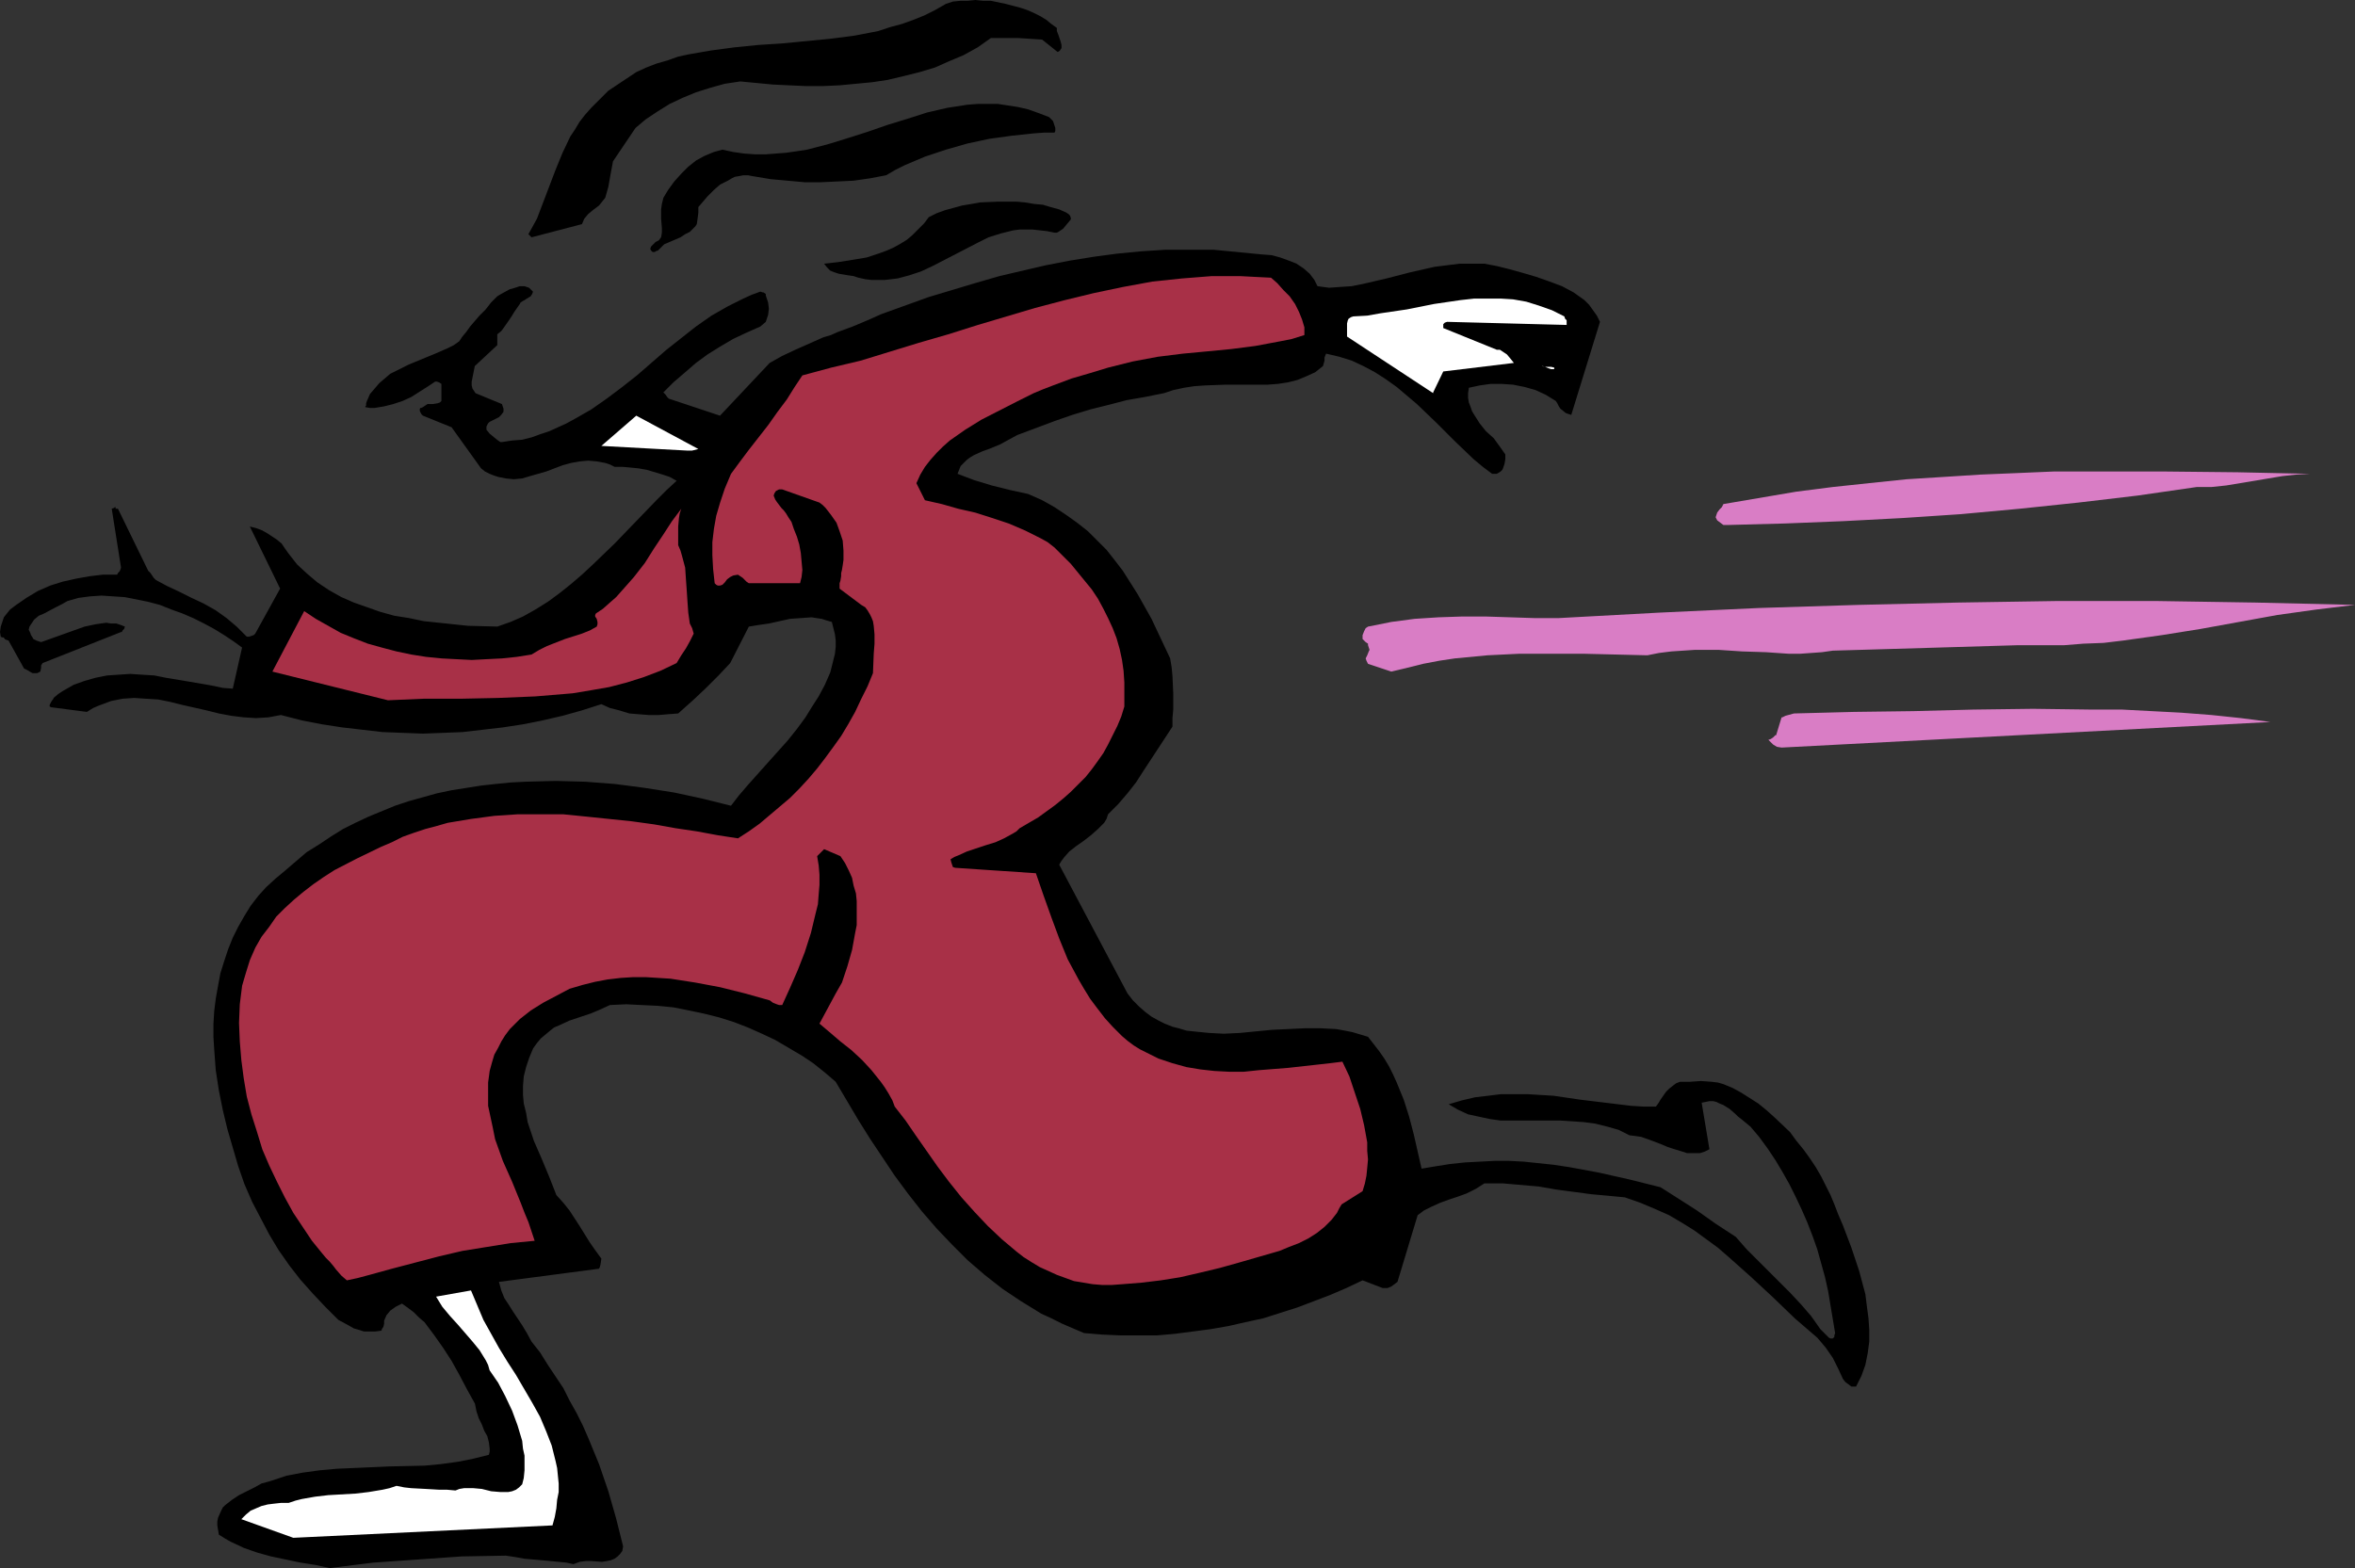 <?xml version="1.0" encoding="UTF-8" standalone="no"?>
<svg
   version="1.0"
   width="129.766mm"
   height="86.427mm"
   id="svg13"
   sodipodi:docname="Woman Running.wmf"
   xmlns:inkscape="http://www.inkscape.org/namespaces/inkscape"
   xmlns:sodipodi="http://sodipodi.sourceforge.net/DTD/sodipodi-0.dtd"
   xmlns="http://www.w3.org/2000/svg"
   xmlns:svg="http://www.w3.org/2000/svg">
  <rect width="100%" height="100%" fill="#333333" stroke="none"/>
  <sodipodi:namedview
     id="namedview13"
     pagecolor="#ffffff"
     bordercolor="#000000"
     borderopacity="0.25"
     inkscape:showpageshadow="2"
     inkscape:pageopacity="0.0"
     inkscape:pagecheckerboard="0"
     inkscape:deskcolor="#d1d1d1"
     inkscape:document-units="mm" />
  <defs
     id="defs1">
    <pattern
       id="WMFhbasepattern"
       patternUnits="userSpaceOnUse"
       width="6"
       height="6"
       x="0"
       y="0" />
  </defs>
  <path
     style="fill:#000000;fill-opacity:1;fill-rule:evenodd;stroke:none"
     d="m 68.68,326.653 9.05,-1.131 9.211,-0.646 9.211,-0.646 9.211,-0.162 2.101,0.323 1.778,0.323 3.717,0.323 3.394,0.323 1.616,0.162 1.454,0.323 1.293,-0.485 1.293,-0.162 h 1.131 l 2.262,0.162 0.97,-0.162 0.808,-0.162 0.808,-0.323 0.646,-0.485 0.485,-0.485 0.485,-0.646 0.162,-0.969 -1.454,-5.816 -1.616,-5.654 -1.939,-5.654 -2.262,-5.493 -1.131,-2.585 -1.293,-2.585 -1.454,-2.585 -1.293,-2.585 -1.616,-2.423 -1.616,-2.423 -1.616,-2.585 -1.778,-2.262 -0.97,-1.777 -0.97,-1.615 -1.939,-2.908 -0.808,-1.292 -0.97,-1.454 -0.646,-1.615 -0.485,-1.777 20.846,-2.746 0.162,-0.323 0.162,-0.646 0.162,-1.131 -1.293,-1.777 -1.131,-1.615 -2.101,-3.393 -2.101,-3.231 -1.293,-1.615 -1.454,-1.615 -1.454,-3.716 -1.616,-3.877 -1.616,-3.716 -1.293,-3.877 -0.323,-1.939 -0.485,-1.939 -0.162,-1.777 v -1.939 l 0.162,-1.939 0.485,-1.939 0.646,-1.939 0.808,-1.939 0.808,-1.131 0.808,-0.969 0.97,-0.808 0.97,-0.808 0.808,-0.646 1.131,-0.485 2.101,-0.969 4.363,-1.454 1.939,-0.808 2.101,-0.969 3.394,-0.162 3.232,0.162 3.394,0.162 3.232,0.323 3.232,0.646 3.07,0.646 3.232,0.808 3.07,0.969 2.909,1.131 2.909,1.292 2.747,1.292 2.747,1.615 2.747,1.615 2.424,1.615 2.424,1.939 2.262,1.939 4.686,7.916 2.424,3.877 2.586,3.877 2.586,3.877 2.747,3.716 2.909,3.716 3.07,3.554 3.232,3.393 3.232,3.231 3.555,3.069 3.717,2.908 3.878,2.585 4.202,2.585 2.101,0.969 2.262,1.131 2.262,0.969 2.262,0.969 3.878,0.323 3.717,0.162 h 3.717 3.878 l 3.717,-0.323 3.717,-0.485 3.717,-0.485 3.717,-0.646 3.555,-0.808 3.717,-0.808 3.555,-1.131 3.555,-1.131 3.394,-1.292 3.394,-1.292 3.394,-1.454 3.394,-1.615 4.202,1.615 h 0.97 l 0.808,-0.323 0.646,-0.485 0.646,-0.485 4.202,-13.893 1.293,-0.969 1.616,-0.808 1.778,-0.808 1.778,-0.646 1.939,-0.646 1.778,-0.646 1.939,-0.969 1.778,-1.131 h 3.878 l 3.717,0.323 3.717,0.323 3.717,0.646 7.272,0.969 3.555,0.323 3.394,0.323 3.232,1.131 3.07,1.292 2.909,1.292 2.747,1.615 2.586,1.615 2.424,1.777 2.424,1.777 2.424,2.1 4.525,4.039 4.525,4.2 4.525,4.362 4.686,4.039 0.97,1.131 0.808,0.969 1.454,2.1 1.131,2.262 0.97,2.1 0.485,0.646 0.646,0.485 0.646,0.485 h 0.485 0.485 l 1.131,-2.262 0.808,-2.262 0.485,-2.423 0.323,-2.423 v -2.423 l -0.162,-2.423 -0.323,-2.423 -0.323,-2.585 -0.646,-2.423 -0.646,-2.423 -1.616,-4.846 -1.778,-4.685 -0.97,-2.262 -0.808,-2.1 -0.808,-1.939 -0.97,-1.939 -0.97,-1.939 -1.131,-1.939 -1.293,-1.939 -1.293,-1.777 -1.454,-1.777 -1.293,-1.777 -3.232,-3.069 -1.616,-1.454 -1.778,-1.454 -1.778,-1.131 -1.778,-1.131 -1.778,-0.969 -1.939,-0.808 -1.131,-0.323 -1.293,-0.162 -2.262,-0.162 -2.262,0.162 h -2.101 l -0.808,0.323 -0.646,0.485 -0.808,0.646 -0.646,0.646 -1.131,1.615 -0.485,0.808 -0.485,0.646 h -2.586 l -2.586,-0.162 -5.333,-0.646 -5.333,-0.646 -5.494,-0.808 -5.333,-0.323 h -2.909 -2.747 l -2.586,0.323 -2.747,0.323 -2.747,0.646 -2.747,0.808 1.939,1.131 2.101,0.969 2.262,0.485 2.262,0.485 2.262,0.323 h 2.424 10.019 l 2.424,0.162 2.424,0.162 2.424,0.323 2.586,0.646 2.262,0.646 2.262,1.131 1.293,0.162 1.131,0.162 2.262,0.808 2.101,0.808 1.131,0.485 0.97,0.323 2.101,0.646 0.97,0.323 h 0.97 0.97 0.808 l 0.97,-0.323 0.97,-0.485 -1.616,-9.693 0.808,-0.162 0.808,-0.162 h 0.808 l 0.646,0.162 0.646,0.323 0.808,0.323 1.293,0.808 1.293,1.131 0.485,0.485 0.646,0.485 0.97,0.808 0.97,0.808 1.778,2.1 1.778,2.423 1.616,2.423 1.454,2.423 1.454,2.585 1.293,2.585 1.293,2.746 1.131,2.585 1.131,2.908 0.97,2.746 0.808,2.908 0.808,2.908 0.646,2.908 0.485,2.908 0.485,2.908 0.485,2.908 -0.162,0.485 v 0.323 l -0.162,0.162 -0.162,0.162 h -0.485 l -0.323,-0.162 -0.485,-0.485 -0.485,-0.485 -0.485,-0.485 -0.323,-0.323 -1.939,-2.746 -2.101,-2.423 -2.262,-2.423 -2.262,-2.262 -4.525,-4.523 -2.262,-2.262 -2.262,-2.585 -4.202,-2.746 -3.878,-2.746 -4.04,-2.585 -3.555,-2.262 -6.464,-1.615 -6.464,-1.454 -6.141,-1.131 -3.232,-0.485 -3.07,-0.323 -3.07,-0.323 -3.07,-0.162 h -3.07 l -3.07,0.162 -3.07,0.162 -3.07,0.323 -3.07,0.485 -2.909,0.485 -0.808,-3.554 -0.808,-3.554 -0.97,-3.716 -1.131,-3.554 -1.454,-3.554 -0.808,-1.777 -0.808,-1.615 -0.97,-1.615 -1.131,-1.615 -1.131,-1.454 -1.131,-1.454 -1.616,-0.485 -1.616,-0.485 -1.616,-0.323 -1.778,-0.323 -3.232,-0.162 h -3.394 l -3.394,0.162 -3.394,0.162 -6.626,0.646 -3.394,0.162 -3.07,-0.162 -3.232,-0.323 -1.454,-0.162 -1.616,-0.485 -1.293,-0.323 -1.616,-0.646 -1.293,-0.646 -1.454,-0.808 -1.293,-0.969 -1.293,-1.131 -1.293,-1.292 -1.131,-1.454 -14.221,-26.817 0.485,-0.808 0.485,-0.646 1.131,-1.292 1.454,-1.131 1.616,-1.131 1.454,-1.131 1.454,-1.292 1.293,-1.292 0.485,-0.808 0.323,-0.969 2.101,-2.1 1.939,-2.262 1.778,-2.262 1.454,-2.262 3.07,-4.685 3.07,-4.685 v -1.777 l 0.162,-1.777 v -3.393 l -0.162,-3.554 -0.162,-1.777 -0.323,-1.939 -2.586,-5.493 -1.293,-2.746 -2.909,-5.17 -3.07,-4.846 -1.616,-2.1 -1.778,-2.262 -1.939,-1.939 -1.939,-1.939 -2.262,-1.777 -2.262,-1.615 -2.424,-1.615 -2.586,-1.454 -2.909,-1.292 -3.717,-0.808 -3.878,-0.969 -3.717,-1.131 -3.394,-1.292 0.323,-0.808 0.323,-0.808 0.646,-0.646 0.646,-0.646 0.646,-0.485 0.808,-0.485 1.778,-0.808 1.778,-0.646 1.939,-0.808 1.778,-0.969 1.778,-0.969 3.878,-1.454 3.878,-1.454 3.717,-1.292 3.717,-1.131 3.878,-0.969 3.717,-0.969 3.717,-0.646 4.04,-0.808 1.939,-0.646 2.262,-0.485 2.101,-0.323 2.262,-0.162 4.363,-0.162 h 4.525 4.202 l 2.101,-0.162 2.101,-0.323 1.939,-0.485 1.939,-0.808 1.778,-0.808 1.616,-1.292 0.323,-1.131 v -0.646 l 0.323,-0.808 2.747,0.646 2.586,0.808 2.424,1.131 2.424,1.292 2.262,1.454 2.262,1.615 2.101,1.777 2.101,1.777 4.04,3.877 3.878,3.877 3.878,3.716 1.939,1.615 1.939,1.454 h 0.97 l 0.808,-0.485 0.323,-0.323 0.162,-0.323 0.323,-0.969 0.162,-0.969 v -0.969 l -1.131,-1.615 -1.293,-1.777 -1.616,-1.454 -1.293,-1.615 -1.131,-1.777 -0.485,-0.808 -0.323,-0.969 -0.323,-0.808 -0.162,-0.969 v -0.969 l 0.162,-1.131 2.262,-0.485 2.262,-0.323 h 2.262 l 2.424,0.162 2.424,0.485 2.262,0.646 2.101,0.969 2.101,1.292 0.323,0.485 0.323,0.646 0.323,0.485 0.808,0.646 v 0 l 0.162,0.162 0.323,0.162 0.485,0.162 0.485,0.162 5.979,-19.386 -0.646,-1.292 -0.808,-1.131 -0.808,-1.131 -0.97,-0.969 -1.131,-0.808 -1.131,-0.808 -2.424,-1.292 -2.586,-0.969 -2.747,-0.969 -2.747,-0.808 -2.909,-0.808 -2.586,-0.646 -2.586,-0.485 h -2.586 -2.586 l -2.586,0.323 -2.586,0.323 -5.01,1.131 -5.01,1.292 -4.848,1.131 -2.424,0.485 -2.424,0.162 -2.262,0.162 -2.424,-0.323 -0.646,-1.292 -0.97,-1.292 -1.293,-1.131 -1.454,-0.969 -1.616,-0.646 -1.778,-0.646 -1.778,-0.485 -2.101,-0.162 -5.01,-0.485 -5.01,-0.485 h -5.01 -5.01 l -5.01,0.323 -5.01,0.485 -4.848,0.646 -5.01,0.808 -5.01,0.969 -4.848,1.131 -4.848,1.131 -5.01,1.454 -4.848,1.454 -4.848,1.454 -9.858,3.554 -2.909,1.292 -3.07,1.292 -3.07,1.131 -1.454,0.646 -1.616,0.485 -2.909,1.292 -2.909,1.292 -2.747,1.292 -2.586,1.454 -10.342,10.985 -10.666,-3.554 -0.162,-0.162 -0.162,-0.162 -0.323,-0.485 -0.485,-0.485 2.101,-2.1 2.262,-1.939 2.424,-2.1 2.424,-1.777 2.586,-1.615 2.747,-1.615 2.747,-1.292 2.909,-1.292 1.131,-0.969 0.485,-1.454 0.162,-1.292 -0.162,-1.292 -0.485,-1.454 v -0.162 -0.162 l -0.485,-0.323 h -0.162 l -0.485,-0.162 -1.778,0.646 -1.778,0.808 -1.616,0.808 -1.616,0.808 -3.394,1.939 -3.232,2.262 -3.07,2.423 -3.07,2.423 -6.141,5.331 -3.07,2.423 -3.232,2.423 -3.232,2.262 -3.394,1.939 -1.778,0.969 -1.778,0.808 -1.778,0.808 -1.939,0.646 -1.778,0.646 -1.939,0.485 -2.101,0.162 -2.101,0.323 h -0.323 l -0.485,-0.323 -0.808,-0.646 -0.97,-0.808 -0.646,-0.808 v -0.646 l 0.323,-0.646 0.323,-0.323 0.646,-0.323 1.293,-0.646 0.485,-0.485 0.485,-0.646 v -0.162 -0.485 l -0.162,-0.485 -0.162,-0.485 -5.494,-2.262 -0.323,-0.485 -0.323,-0.485 -0.162,-0.646 v -0.808 l 0.323,-1.615 0.323,-1.615 4.686,-4.362 v -2.262 l 0.808,-0.646 0.485,-0.646 1.131,-1.615 0.646,-0.969 0.485,-0.808 1.131,-1.615 0.162,-0.323 0.485,-0.323 0.323,-0.162 0.485,-0.323 0.808,-0.485 0.323,-0.485 0.162,-0.485 -0.323,-0.323 -0.485,-0.485 -0.485,-0.162 -0.485,-0.162 h -0.97 l -0.97,0.323 -1.131,0.323 -1.778,0.969 -0.808,0.485 -1.293,1.292 -1.131,1.454 -1.293,1.292 -0.97,1.131 -0.97,1.131 -0.808,1.131 -0.808,0.969 -0.646,0.969 -1.131,0.808 -1.293,0.646 -2.586,1.131 -2.747,1.131 -2.747,1.131 -2.586,1.292 -1.293,0.646 -1.131,0.969 -1.131,0.969 -0.97,1.131 -0.97,1.131 -0.646,1.454 -0.162,0.485 v 0.485 l -0.162,0.162 v 0.162 l 0.97,0.162 h 0.97 l 1.939,-0.323 1.939,-0.485 1.939,-0.646 1.778,-0.808 1.778,-1.131 1.778,-1.131 1.454,-0.969 h 0.323 l 0.485,0.162 0.485,0.323 v 3.554 l -0.323,0.323 -0.485,0.162 -0.97,0.162 H 89.041 l -0.485,0.323 -0.485,0.323 -0.323,0.162 h -0.162 l -0.162,0.162 v 0.485 l 0.162,0.323 0.162,0.323 0.323,0.323 5.979,2.423 6.141,8.562 0.808,0.646 0.97,0.485 0.808,0.323 0.97,0.323 1.616,0.323 1.616,0.162 1.778,-0.162 1.616,-0.485 3.394,-0.969 3.394,-1.292 1.778,-0.485 1.778,-0.323 1.778,-0.162 1.778,0.162 1.778,0.323 0.97,0.323 0.97,0.485 h 1.616 l 1.778,0.162 1.616,0.162 1.778,0.323 1.616,0.485 1.616,0.485 1.454,0.485 1.454,0.808 -2.101,1.939 -2.101,2.1 -4.363,4.523 -4.363,4.523 -4.525,4.362 -2.262,2.1 -2.262,1.939 -2.424,1.939 -2.424,1.777 -2.586,1.615 -2.586,1.454 -2.586,1.131 -2.747,0.969 -6.141,-0.162 -6.141,-0.646 -3.07,-0.323 -3.07,-0.646 -3.07,-0.485 -2.909,-0.808 -2.747,-0.969 -2.747,-0.969 -2.586,-1.131 -2.586,-1.454 -2.424,-1.615 -2.101,-1.777 -2.101,-1.939 -1.778,-2.262 -0.808,-1.131 -0.646,-0.969 -0.97,-0.808 -0.97,-0.646 -0.97,-0.646 -1.131,-0.646 -1.293,-0.485 -1.293,-0.323 6.302,12.924 -5.171,9.37 -0.323,0.323 -0.485,0.162 -0.485,0.162 h -0.485 l -0.97,-0.969 -1.131,-1.131 -2.101,-1.777 -2.262,-1.615 -2.586,-1.454 -2.424,-1.131 -1.293,-0.646 -1.293,-0.646 -2.424,-1.131 -2.424,-1.292 -0.485,-0.485 -0.323,-0.485 -0.323,-0.485 -0.485,-0.485 -6.302,-12.924 h -0.323 -0.162 v -0.323 0 h -0.162 l -0.162,0.162 -0.485,0.162 1.939,12.278 v 0 l -0.162,0.485 -0.162,0.323 -0.323,0.323 -0.162,0.323 h -2.909 l -2.747,0.323 -2.747,0.485 -2.909,0.646 -2.586,0.808 -2.586,1.131 -2.424,1.454 -2.101,1.454 -0.646,0.485 -0.646,0.485 -0.646,0.808 -0.646,0.808 -0.323,0.969 -0.323,0.969 L 0,131.663 l 0.162,0.969 0.323,0.162 h 0.323 v 0.162 h 0.162 v 0.162 l 0.323,0.162 0.485,0.162 3.232,5.816 0.646,0.323 0.808,0.485 0.323,0.162 h 0.485 0.485 l 0.646,-0.323 0.162,-0.808 v -0.485 l 0.323,-0.485 16.322,-6.462 h 0.162 l 0.162,-0.323 0.323,-0.323 0.162,-0.485 -0.808,-0.323 -0.97,-0.323 h -1.131 l -0.97,-0.162 -1.131,0.162 -1.131,0.162 -2.262,0.485 -2.262,0.808 -2.262,0.808 -2.262,0.808 -2.262,0.808 -0.485,-0.162 -0.485,-0.162 -0.646,-0.323 -0.162,-0.323 -0.323,-0.485 -0.162,-0.485 -0.323,-0.646 0.162,-0.646 0.323,-0.485 0.646,-0.969 0.97,-0.808 1.131,-0.485 2.424,-1.292 1.293,-0.646 1.131,-0.646 2.262,-0.646 2.424,-0.323 2.424,-0.162 2.424,0.162 2.424,0.162 2.424,0.485 2.424,0.485 2.424,0.646 2.424,0.969 2.262,0.808 2.262,0.969 2.262,1.131 2.101,1.131 2.101,1.292 1.939,1.292 1.778,1.292 -1.939,8.562 -2.101,-0.162 -2.262,-0.485 -4.686,-0.808 -4.848,-0.808 -2.424,-0.485 -2.586,-0.162 -2.424,-0.162 -2.424,0.162 -2.424,0.162 -2.424,0.485 -2.262,0.646 -2.262,0.808 -2.262,1.292 -0.97,0.646 -0.97,0.808 v 0.162 l -0.162,0.162 -0.323,0.485 -0.323,0.646 v 0.323 l 0.323,0.162 7.434,0.969 1.293,-0.808 1.131,-0.485 1.293,-0.485 1.293,-0.485 2.424,-0.485 2.424,-0.162 2.424,0.162 2.586,0.162 2.424,0.485 2.586,0.646 5.01,1.131 2.586,0.646 2.586,0.485 2.586,0.323 2.586,0.162 2.586,-0.162 2.586,-0.485 4.363,1.131 4.202,0.808 4.202,0.646 4.202,0.485 4.202,0.485 4.202,0.162 4.202,0.162 4.202,-0.162 4.04,-0.162 4.202,-0.485 4.202,-0.485 4.202,-0.646 4.04,-0.808 4.202,-0.969 4.04,-1.131 4.04,-1.292 1.778,0.808 1.939,0.485 2.101,0.646 1.939,0.162 2.101,0.162 h 2.101 l 1.939,-0.162 2.101,-0.162 1.616,-1.454 1.454,-1.292 2.747,-2.585 2.586,-2.585 2.424,-2.585 3.878,-7.593 1.939,-0.323 2.262,-0.323 4.363,-0.969 2.262,-0.162 2.262,-0.162 0.97,0.162 1.131,0.162 0.97,0.323 1.131,0.323 0.323,1.292 0.323,1.292 0.162,1.292 v 1.292 l -0.162,1.454 -0.323,1.292 -0.646,2.585 -1.131,2.585 -1.293,2.423 -1.454,2.262 -1.293,2.1 -1.778,2.423 -1.939,2.423 -4.202,4.685 -4.04,4.523 -1.939,2.262 -1.616,2.1 -5.818,-1.454 -5.979,-1.292 -6.141,-0.969 -6.141,-0.808 -6.302,-0.485 -6.141,-0.162 -6.302,0.162 -3.07,0.162 -3.232,0.323 -2.909,0.323 -3.07,0.485 -3.07,0.485 -3.07,0.646 -2.909,0.808 -2.909,0.808 -2.909,0.969 -2.747,1.131 -2.747,1.131 -2.747,1.292 -2.586,1.292 -2.586,1.615 -2.424,1.615 -2.586,1.615 -2.262,1.939 -2.262,1.939 -1.939,1.615 -1.939,1.777 -1.616,1.777 -1.616,2.1 -1.293,2.1 -1.293,2.262 -1.131,2.262 -0.97,2.423 -0.808,2.423 -0.808,2.585 -0.485,2.585 -0.485,2.746 -0.323,2.585 -0.162,2.746 v 2.585 l 0.162,2.585 0.323,4.362 0.646,4.2 0.808,4.039 0.97,4.039 1.131,3.877 1.131,3.877 1.293,3.716 1.616,3.716 1.778,3.393 1.778,3.393 1.939,3.231 2.262,3.231 2.262,2.908 2.586,2.908 2.586,2.746 2.747,2.746 2.101,1.131 1.131,0.646 1.131,0.323 0.97,0.323 h 1.293 0.97 l 1.293,-0.162 0.162,-0.162 v -0.162 l 0.323,-0.485 0.162,-0.646 v -0.646 l 0.485,-1.131 0.808,-0.969 1.131,-0.808 1.293,-0.646 1.131,0.808 1.293,0.969 1.131,1.131 1.131,0.969 1.939,2.585 1.939,2.746 1.778,2.746 1.616,2.908 1.616,3.069 1.616,2.908 0.323,1.615 0.485,1.454 0.646,1.292 0.485,1.292 0.646,1.131 0.323,1.292 0.162,1.292 v 0.646 l -0.162,0.646 -3.232,0.808 -3.232,0.646 -3.555,0.485 -3.394,0.323 -7.272,0.162 -7.272,0.323 -3.717,0.162 -3.555,0.323 -3.555,0.485 -3.394,0.646 -3.394,1.131 -1.778,0.485 -1.454,0.808 -1.616,0.808 -1.616,0.808 -1.454,0.969 -1.454,1.131 -0.485,0.485 -0.323,0.646 -0.646,1.454 -0.162,0.808 v 0.808 l 0.162,0.969 0.162,0.969 1.293,0.808 1.131,0.646 2.747,1.292 2.747,0.969 2.909,0.808 6.141,1.292 3.07,0.485 z"
     id="path1" />
  <path
     style="fill:#ffffff;fill-opacity:1;fill-rule:evenodd;stroke:none"
     d="m 61.085,320.353 53.974,-2.585 0.485,-1.777 0.323,-1.777 0.162,-1.777 0.323,-1.615 v -1.777 l -0.162,-1.615 -0.162,-1.615 -0.323,-1.454 -0.808,-3.231 -1.131,-2.908 -1.293,-3.069 -1.616,-2.908 -3.394,-5.816 -1.778,-2.746 -1.778,-2.908 -1.616,-2.908 -1.616,-2.908 -1.293,-3.069 -1.293,-3.069 -7.272,1.292 1.293,2.1 1.616,1.939 1.616,1.777 3.07,3.554 1.454,1.777 1.293,2.1 0.485,0.969 0.323,1.131 1.778,2.585 1.454,2.746 1.454,3.069 1.131,3.069 0.97,3.231 0.162,1.615 0.323,1.454 v 1.615 1.454 l -0.162,1.615 -0.323,1.292 -0.646,0.646 -0.646,0.485 -0.808,0.323 -0.808,0.162 h -0.808 -0.808 l -1.939,-0.162 -1.939,-0.485 -1.778,-0.162 H 97.606 96.637 l -0.97,0.162 -0.808,0.323 -1.778,-0.162 h -1.616 l -2.747,-0.162 -3.07,-0.162 -1.454,-0.162 -1.616,-0.323 -1.454,0.485 -1.454,0.323 -2.909,0.485 -2.747,0.323 -5.656,0.323 -2.747,0.323 -2.747,0.485 -1.293,0.323 -1.454,0.485 h -1.616 l -1.454,0.162 -1.293,0.162 -1.293,0.323 -1.131,0.485 -1.131,0.485 -0.97,0.808 -0.97,0.969 z"
     id="path2" />
  <path
     style="fill:#a83047;fill-opacity:1;fill-rule:evenodd;stroke:none"
     d="m 233.673,267.526 4.04,-0.323 4.04,-0.485 4.04,-0.646 4.202,-0.969 4.04,-0.969 4.04,-1.131 8.403,-2.423 1.939,-0.808 2.101,-0.808 1.939,-0.969 1.778,-1.131 1.616,-1.292 1.454,-1.454 1.131,-1.454 0.485,-0.969 0.485,-0.808 4.363,-2.746 0.485,-1.615 0.323,-1.615 0.162,-1.615 0.162,-1.777 -0.162,-1.777 v -1.777 l -0.646,-3.554 -0.808,-3.393 -1.131,-3.393 -1.131,-3.393 -1.454,-3.069 -2.586,0.323 -2.909,0.323 -5.818,0.646 -6.141,0.485 -3.07,0.323 h -3.07 l -3.07,-0.162 -2.909,-0.323 -2.909,-0.485 -2.909,-0.808 -2.909,-0.969 -2.586,-1.292 -1.293,-0.646 -1.293,-0.808 -1.293,-0.969 -1.131,-0.969 -1.939,-1.939 -1.616,-1.777 -1.616,-2.1 -1.454,-1.939 -1.293,-2.1 -1.131,-1.939 -1.131,-2.1 -1.131,-2.1 -1.778,-4.362 -1.616,-4.362 -1.616,-4.523 -1.616,-4.685 -16.806,-1.131 -0.485,-0.162 -0.162,-0.485 -0.162,-0.485 -0.162,-0.646 0.808,-0.485 0.808,-0.323 1.778,-0.808 1.939,-0.646 1.939,-0.646 2.101,-0.646 1.778,-0.808 1.778,-0.969 0.808,-0.485 0.646,-0.646 1.939,-1.131 1.939,-1.131 1.778,-1.292 1.778,-1.292 1.778,-1.454 1.454,-1.292 1.616,-1.615 1.454,-1.454 1.293,-1.615 1.293,-1.777 1.131,-1.615 0.97,-1.777 0.97,-1.939 0.97,-1.939 0.808,-1.939 0.646,-2.1 v -2.423 -2.585 l -0.162,-2.423 -0.323,-2.262 -0.485,-2.262 -0.646,-2.262 -0.808,-2.1 -0.97,-2.1 -0.97,-1.939 -1.131,-2.1 -1.293,-1.939 -1.454,-1.777 -1.454,-1.777 -1.454,-1.777 -1.778,-1.777 -1.616,-1.615 -1.454,-1.131 -1.454,-0.808 -3.232,-1.615 -3.394,-1.454 -3.394,-1.131 -3.555,-1.131 -3.555,-0.808 -3.394,-0.969 -3.555,-0.808 -1.778,-3.554 0.808,-1.777 0.97,-1.615 1.131,-1.454 1.293,-1.454 1.293,-1.292 1.454,-1.292 1.616,-1.131 1.616,-1.131 3.394,-2.1 7.272,-3.716 3.555,-1.777 1.939,-0.808 2.101,-0.808 3.878,-1.454 3.878,-1.131 3.717,-1.131 2.586,-0.646 2.586,-0.646 5.171,-0.969 5.171,-0.646 5.171,-0.485 5.01,-0.485 5.01,-0.646 5.171,-0.969 2.424,-0.485 2.586,-0.808 v -0.808 -0.808 l -0.485,-1.615 -0.646,-1.615 -0.808,-1.615 -1.131,-1.615 -1.293,-1.292 -1.293,-1.454 -1.293,-1.131 -3.232,-0.162 -3.07,-0.162 h -3.07 -3.07 l -6.141,0.485 -6.141,0.646 -6.141,1.131 -6.141,1.292 -5.979,1.454 -6.141,1.615 -11.958,3.554 -6.141,1.939 -6.141,1.777 -12.12,3.716 -6.141,1.454 -5.979,1.615 -1.616,2.423 -1.616,2.585 -1.939,2.585 -1.939,2.746 -4.04,5.17 -1.939,2.585 -1.778,2.423 -1.293,3.069 -0.97,2.908 -0.808,2.746 -0.485,2.746 -0.323,2.746 v 2.746 l 0.162,2.908 0.323,2.908 0.323,0.323 0.323,0.162 h 0.162 0.323 l 0.485,-0.162 0.485,-0.485 0.485,-0.646 0.646,-0.485 0.646,-0.323 0.97,-0.162 0.485,0.323 0.485,0.323 0.485,0.485 0.323,0.323 0.485,0.323 h 10.666 l 0.323,-1.292 0.162,-1.454 -0.162,-1.777 -0.162,-1.777 -0.323,-1.777 -0.485,-1.615 -0.646,-1.615 -0.485,-1.454 -0.646,-0.969 -0.485,-0.808 -0.485,-0.646 -0.485,-0.485 -0.97,-1.292 -0.323,-0.485 -0.323,-0.808 0.162,-0.485 0.323,-0.485 0.646,-0.323 h 0.646 l 7.757,2.746 0.646,0.485 0.646,0.646 1.131,1.454 1.131,1.615 0.646,1.777 0.646,1.939 0.162,2.1 v 1.939 l -0.162,1.131 -0.162,0.969 -0.162,0.646 v 0.646 l -0.162,0.969 -0.162,0.485 v 0.323 0.808 l 4.525,3.393 0.808,0.485 0.485,0.646 0.485,0.808 0.323,0.646 0.323,0.808 0.162,0.969 0.162,1.777 v 1.939 l -0.162,2.1 -0.162,4.039 -1.131,2.746 -1.293,2.585 -1.293,2.746 -1.454,2.585 -1.454,2.423 -1.616,2.262 -1.778,2.423 -1.616,2.1 -1.778,2.1 -1.939,2.1 -1.939,1.939 -2.101,1.777 -2.101,1.777 -2.101,1.777 -2.262,1.615 -2.262,1.454 -4.202,-0.646 -4.363,-0.808 -4.363,-0.646 -4.525,-0.808 -4.686,-0.646 -4.686,-0.485 -4.686,-0.485 -4.848,-0.485 h -4.848 -4.686 l -4.848,0.323 -4.848,0.646 -4.848,0.808 -2.262,0.646 -2.424,0.646 -2.424,0.808 -2.262,0.808 -2.262,1.131 -2.262,0.969 -5.01,2.423 -4.686,2.423 -2.262,1.454 -2.101,1.454 -2.101,1.615 -1.939,1.615 -1.939,1.777 -1.778,1.777 -1.454,2.1 -1.616,2.1 -1.293,2.262 -1.131,2.585 -0.808,2.585 -0.808,2.746 -0.485,3.877 -0.162,3.877 0.162,3.877 0.323,3.877 0.485,3.716 0.646,3.877 0.97,3.716 1.131,3.554 1.131,3.716 1.454,3.393 1.616,3.393 1.616,3.231 1.778,3.231 1.939,2.908 1.939,2.908 2.101,2.585 0.808,0.969 0.808,0.808 0.808,0.969 0.485,0.646 1.131,1.292 1.131,0.969 2.262,-0.485 2.424,-0.646 4.686,-1.292 9.858,-2.585 4.848,-1.131 5.01,-0.808 5.01,-0.808 5.01,-0.485 -0.646,-1.939 -0.646,-1.939 -0.808,-1.939 -0.808,-2.1 -1.778,-4.362 -1.939,-4.362 -0.808,-2.262 -0.808,-2.262 -0.485,-2.423 -0.485,-2.262 -0.485,-2.262 v -2.423 -2.423 l 0.323,-2.423 0.485,-1.777 0.485,-1.615 0.808,-1.454 0.646,-1.292 0.808,-1.292 0.97,-1.292 0.97,-0.969 1.131,-1.131 2.262,-1.777 2.586,-1.615 2.747,-1.454 2.747,-1.454 2.747,-0.808 2.586,-0.646 2.586,-0.485 2.747,-0.323 2.586,-0.162 h 2.586 l 2.586,0.162 2.586,0.162 5.171,0.808 5.171,0.969 5.171,1.292 5.171,1.454 0.646,0.485 0.808,0.323 0.485,0.162 h 0.646 l 1.616,-3.554 1.616,-3.716 1.454,-3.716 1.293,-4.039 0.97,-4.039 0.485,-1.939 0.162,-2.1 0.162,-1.939 v -2.1 l -0.162,-1.939 -0.323,-1.939 0.323,-0.323 0.323,-0.323 0.485,-0.485 0.323,-0.323 3.394,1.454 0.97,1.454 0.808,1.615 0.646,1.454 0.323,1.615 0.485,1.615 0.162,1.615 v 1.615 1.777 1.615 l -0.323,1.615 -0.646,3.554 -0.97,3.393 -1.131,3.393 -1.293,2.262 -1.131,2.1 -1.131,2.1 -1.131,2.1 2.101,1.777 2.262,1.939 2.262,1.777 2.262,2.1 1.939,2.1 1.939,2.423 0.808,1.131 0.808,1.292 0.808,1.454 0.485,1.292 2.262,2.908 2.101,3.069 2.262,3.231 2.262,3.231 2.424,3.231 2.586,3.231 2.747,3.069 2.747,2.908 2.909,2.746 3.07,2.585 1.454,1.131 1.778,1.131 1.616,0.969 1.778,0.808 1.778,0.808 1.778,0.646 1.778,0.646 1.939,0.323 1.939,0.323 1.939,0.162 h 2.101 z"
     id="path3" />
  <path
     style="fill:#d97dc5;fill-opacity:1;fill-rule:evenodd;stroke:none"
     d="m 371.033,155.734 101.808,-5.331 -6.141,-0.808 -6.141,-0.646 -6.302,-0.485 -6.141,-0.323 -6.141,-0.323 h -6.302 l -12.282,-0.162 -12.443,0.162 -12.443,0.323 -12.443,0.162 -12.443,0.323 -1.778,0.485 -0.646,0.323 h -0.162 v 0 l -1.131,3.716 h -0.162 l -0.485,0.485 -0.485,0.323 -0.485,0.162 0.485,0.485 0.485,0.485 0.808,0.485 z"
     id="path4" />
  <path
     style="fill:#a83047;fill-opacity:1;fill-rule:evenodd;stroke:none"
     d="m 80.8,145.879 7.434,-0.323 h 7.757 l 7.757,-0.162 7.757,-0.323 3.878,-0.323 3.878,-0.323 3.878,-0.646 3.717,-0.646 3.717,-0.969 3.555,-1.131 3.394,-1.292 3.394,-1.615 0.97,-1.615 0.97,-1.454 0.808,-1.454 0.808,-1.615 -0.323,-1.131 -0.485,-0.969 -0.323,-2.262 -0.162,-2.262 -0.162,-2.423 -0.162,-2.262 -0.162,-2.423 -0.646,-2.423 -0.323,-1.131 -0.485,-1.131 v -3.877 l 0.162,-1.777 0.162,-0.969 0.323,-0.969 -1.939,2.585 -1.778,2.746 -1.939,2.908 -1.939,3.069 -2.262,2.908 -2.424,2.746 -1.293,1.454 -1.293,1.131 -1.454,1.292 -1.454,0.969 -0.162,0.323 v 0.323 l 0.323,0.485 0.162,0.646 v 0.485 l -0.162,0.485 -1.454,0.808 -1.616,0.646 -3.555,1.131 -3.717,1.454 -1.616,0.808 -1.616,0.969 -3.07,0.485 -3.07,0.323 -3.232,0.162 -3.07,0.162 -3.232,-0.162 -3.07,-0.162 -3.232,-0.323 -3.07,-0.485 -3.07,-0.646 -3.07,-0.808 -2.909,-0.808 -2.909,-1.131 -2.747,-1.131 -2.586,-1.454 -2.586,-1.454 -2.424,-1.615 -6.626,12.601 z"
     id="path5" />
  <path
     style="fill:#d97dc5;fill-opacity:1;fill-rule:evenodd;stroke:none"
     d="m 289.748,139.902 3.394,-0.808 3.232,-0.808 3.394,-0.646 3.232,-0.485 3.394,-0.323 3.394,-0.323 6.626,-0.323 h 6.626 6.787 l 6.626,0.162 6.626,0.162 2.424,-0.485 2.586,-0.323 2.424,-0.162 2.424,-0.162 h 5.01 l 4.848,0.323 5.01,0.162 4.686,0.323 h 2.424 l 2.262,-0.162 2.262,-0.162 2.262,-0.323 5.656,-0.162 5.494,-0.162 10.989,-0.323 10.827,-0.323 5.494,-0.162 h 5.494 4.202 l 4.04,-0.323 4.202,-0.162 4.04,-0.485 8.08,-1.131 8.08,-1.292 15.998,-2.908 8.08,-1.131 8.08,-0.969 -20.685,-0.485 -20.685,-0.323 h -20.685 l -20.685,0.323 -20.685,0.485 -20.685,0.646 -20.846,0.969 -20.846,1.131 h -5.171 l -5.01,-0.162 -5.01,-0.162 h -5.01 l -4.848,0.162 -5.01,0.323 -4.848,0.646 -2.424,0.485 -2.424,0.485 -0.485,0.323 -0.323,0.646 -0.323,0.808 v 0.808 l 0.323,0.323 0.323,0.323 0.485,0.323 v 0.323 l 0.162,0.485 0.162,0.485 -0.162,0.323 -0.323,0.808 -0.162,0.323 -0.162,0.323 0.162,0.485 0.323,0.646 z"
     id="path6" />
  <path
     style="fill:#d97dc5;fill-opacity:1;fill-rule:evenodd;stroke:none"
     d="m 359.721,109.369 12.12,-0.323 12.12,-0.485 12.282,-0.646 12.12,-0.808 12.282,-1.131 12.282,-1.292 12.282,-1.454 12.282,-1.777 h 3.07 l 3.07,-0.323 2.909,-0.485 2.909,-0.485 2.909,-0.485 2.909,-0.485 2.909,-0.323 2.909,-0.162 -15.029,-0.323 -15.352,-0.162 h -15.19 -7.757 l -7.595,0.323 -7.757,0.323 -7.595,0.485 -7.757,0.485 -7.757,0.808 -7.595,0.808 -7.595,0.969 -7.595,1.292 -7.595,1.292 -0.162,0.323 -0.162,0.323 -0.323,0.323 -0.162,0.162 -0.485,0.646 -0.162,0.485 -0.162,0.485 0.162,0.323 0.162,0.323 0.646,0.485 0.646,0.485 z"
     id="path7" />
  <path
     style="fill:#ffffff;fill-opacity:1;fill-rule:evenodd;stroke:none"
     d="m 143.016,93.86 h 1.131 l 0.646,-0.162 0.646,-0.162 -12.928,-6.947 -7.272,6.3 z"
     id="path8" />
  <path
     style="fill:#ffffff;fill-opacity:1;fill-rule:evenodd;stroke:none"
     d="m 298.475,81.744 2.101,-4.362 14.706,-1.777 -0.646,-0.808 -0.808,-0.969 -0.485,-0.323 -0.485,-0.323 -0.485,-0.323 h -0.646 l -11.15,-4.523 v -0.323 -0.485 l 0.323,-0.323 0.485,-0.162 24.886,0.646 V 67.205 66.72 l -0.323,-0.323 -0.162,-0.485 -2.586,-1.292 -2.747,-0.969 -2.586,-0.808 -2.747,-0.485 -2.586,-0.162 h -2.747 -2.747 l -2.909,0.323 -5.494,0.808 -5.656,1.131 -5.494,0.808 -2.747,0.485 -2.909,0.162 -0.485,0.162 -0.485,0.323 -0.162,0.323 -0.162,0.646 v 1.292 1.454 l 17.938,11.793 z"
     id="path9" />
  <path
     style="fill:#ffffff;fill-opacity:1;fill-rule:evenodd;stroke:none"
     d="m 323.684,76.575 -0.646,-0.162 h -1.293 l -0.646,-0.162 h 0.162 l 0.485,0.162 0.808,0.323 0.485,0.162 h 0.323 0.323 z"
     id="path10" />
  <path
     style="fill:#000000;fill-opacity:1;fill-rule:evenodd;stroke:none"
     d="m 178.729,57.835 1.454,0.323 1.293,0.162 h 1.454 1.293 l 1.454,-0.162 1.293,-0.162 2.424,-0.646 2.424,-0.808 2.424,-1.131 9.373,-4.846 2.262,-1.131 2.586,-0.808 2.586,-0.646 1.293,-0.162 h 1.293 1.454 l 1.454,0.162 1.454,0.162 1.616,0.323 h 0.485 l 0.323,-0.162 0.97,-0.646 0.808,-0.969 0.808,-0.969 v -0.323 l -0.162,-0.485 -0.323,-0.323 -0.485,-0.323 -1.454,-0.646 -1.778,-0.485 -1.616,-0.485 -1.778,-0.162 -1.939,-0.323 -1.778,-0.162 h -3.878 l -3.717,0.162 -1.778,0.323 -1.939,0.323 -1.778,0.485 -1.778,0.485 -1.778,0.646 -1.616,0.808 -0.97,1.292 -1.293,1.292 -1.131,1.131 -1.131,0.969 -1.293,0.808 -1.454,0.808 -1.454,0.646 -1.293,0.485 -2.909,0.969 -2.909,0.485 -3.07,0.485 -2.909,0.323 0.646,0.808 0.646,0.646 0.808,0.323 0.97,0.323 0.97,0.162 0.97,0.162 1.131,0.162 z"
     id="path11" />
  <path
     style="fill:#000000;fill-opacity:1;fill-rule:evenodd;stroke:none"
     d="m 137.037,52.181 0.646,-0.646 0.646,-0.646 1.131,-0.485 2.262,-0.969 0.97,-0.646 0.97,-0.485 0.808,-0.808 0.323,-0.323 0.323,-0.485 0.162,-1.131 0.162,-1.292 v -1.131 l 0.97,-1.131 0.97,-1.131 1.293,-1.292 1.293,-1.131 1.616,-0.808 0.808,-0.485 0.646,-0.323 0.97,-0.162 0.808,-0.162 h 0.97 l 0.808,0.162 3.878,0.646 3.555,0.323 3.555,0.323 h 3.394 l 3.394,-0.162 3.394,-0.162 3.394,-0.485 3.394,-0.646 1.939,-1.131 1.939,-0.969 4.202,-1.777 4.363,-1.454 4.525,-1.292 4.525,-0.969 4.686,-0.646 4.525,-0.485 2.262,-0.162 h 2.101 l 0.162,-0.323 v -0.323 -0.323 l -0.162,-0.485 -0.323,-0.969 -0.808,-0.808 -2.101,-0.808 -2.262,-0.808 -2.101,-0.485 -2.101,-0.323 -2.101,-0.323 h -2.101 -2.101 l -2.101,0.162 -2.101,0.323 -2.101,0.323 -4.202,0.969 -4.04,1.292 -4.202,1.292 -4.202,1.454 -4.04,1.292 -4.202,1.292 -4.363,1.131 -2.101,0.323 -2.262,0.323 -2.101,0.162 -2.101,0.162 h -2.262 l -2.262,-0.162 -2.262,-0.323 -2.262,-0.485 -1.778,0.485 -1.939,0.808 -1.778,0.969 -1.616,1.292 -1.454,1.454 -1.454,1.615 -1.293,1.777 -0.97,1.615 -0.323,1.292 -0.162,1.131 v 0.969 0.969 l 0.162,1.939 v 0.969 l -0.162,0.969 -0.485,0.646 -0.323,0.162 -0.323,0.162 -0.646,0.646 -0.323,0.323 -0.162,0.485 0.162,0.323 0.323,0.323 h 0.162 0.323 l 0.162,-0.162 z"
     id="path12" />
  <path
     style="fill:#000000;fill-opacity:1;fill-rule:evenodd;stroke:none"
     d="m 110.696,49.434 10.504,-2.746 0.485,-1.131 0.808,-0.969 0.97,-0.808 1.293,-0.969 0.646,-0.808 0.646,-0.808 0.323,-1.131 0.323,-1.131 0.485,-2.746 0.485,-2.585 4.686,-6.947 2.101,-1.777 2.424,-1.615 2.586,-1.615 2.747,-1.292 2.747,-1.131 3.07,-0.969 2.909,-0.808 3.232,-0.485 6.787,0.646 3.394,0.162 3.555,0.162 h 3.394 l 3.555,-0.162 3.394,-0.323 3.394,-0.323 3.232,-0.485 3.394,-0.808 3.232,-0.808 3.232,-0.969 2.909,-1.292 3.07,-1.292 2.909,-1.615 2.747,-1.939 h 1.454 4.202 l 5.01,0.323 3.232,2.585 0.323,-0.162 0.162,-0.162 0.323,-0.485 V 9.37 l -0.162,-0.646 -0.485,-1.454 -0.323,-0.808 V 5.816 l -1.131,-0.808 -0.97,-0.808 -1.293,-0.808 -1.293,-0.646 -1.454,-0.646 -1.454,-0.485 -3.07,-0.808 -3.07,-0.646 h -1.616 L 203.131,0 l -1.616,0.162 h -1.454 l -1.616,0.162 -1.454,0.485 -2.262,1.292 -2.262,1.131 -2.424,0.969 -2.262,0.808 -2.424,0.646 -2.424,0.808 -5.01,0.969 -5.01,0.646 -5.01,0.485 -5.01,0.485 -5.01,0.323 -4.848,0.485 -4.848,0.646 -4.686,0.808 -2.262,0.485 -2.262,0.808 -2.262,0.646 -2.101,0.808 -2.101,0.969 -1.939,1.292 -1.939,1.292 -1.939,1.292 -1.778,1.777 -1.778,1.777 -1.293,1.454 -1.131,1.454 -0.97,1.615 -0.97,1.454 -1.616,3.393 -1.454,3.554 -1.293,3.393 -1.293,3.393 -1.293,3.393 -1.778,3.231 z"
     id="path13" />
</svg>
